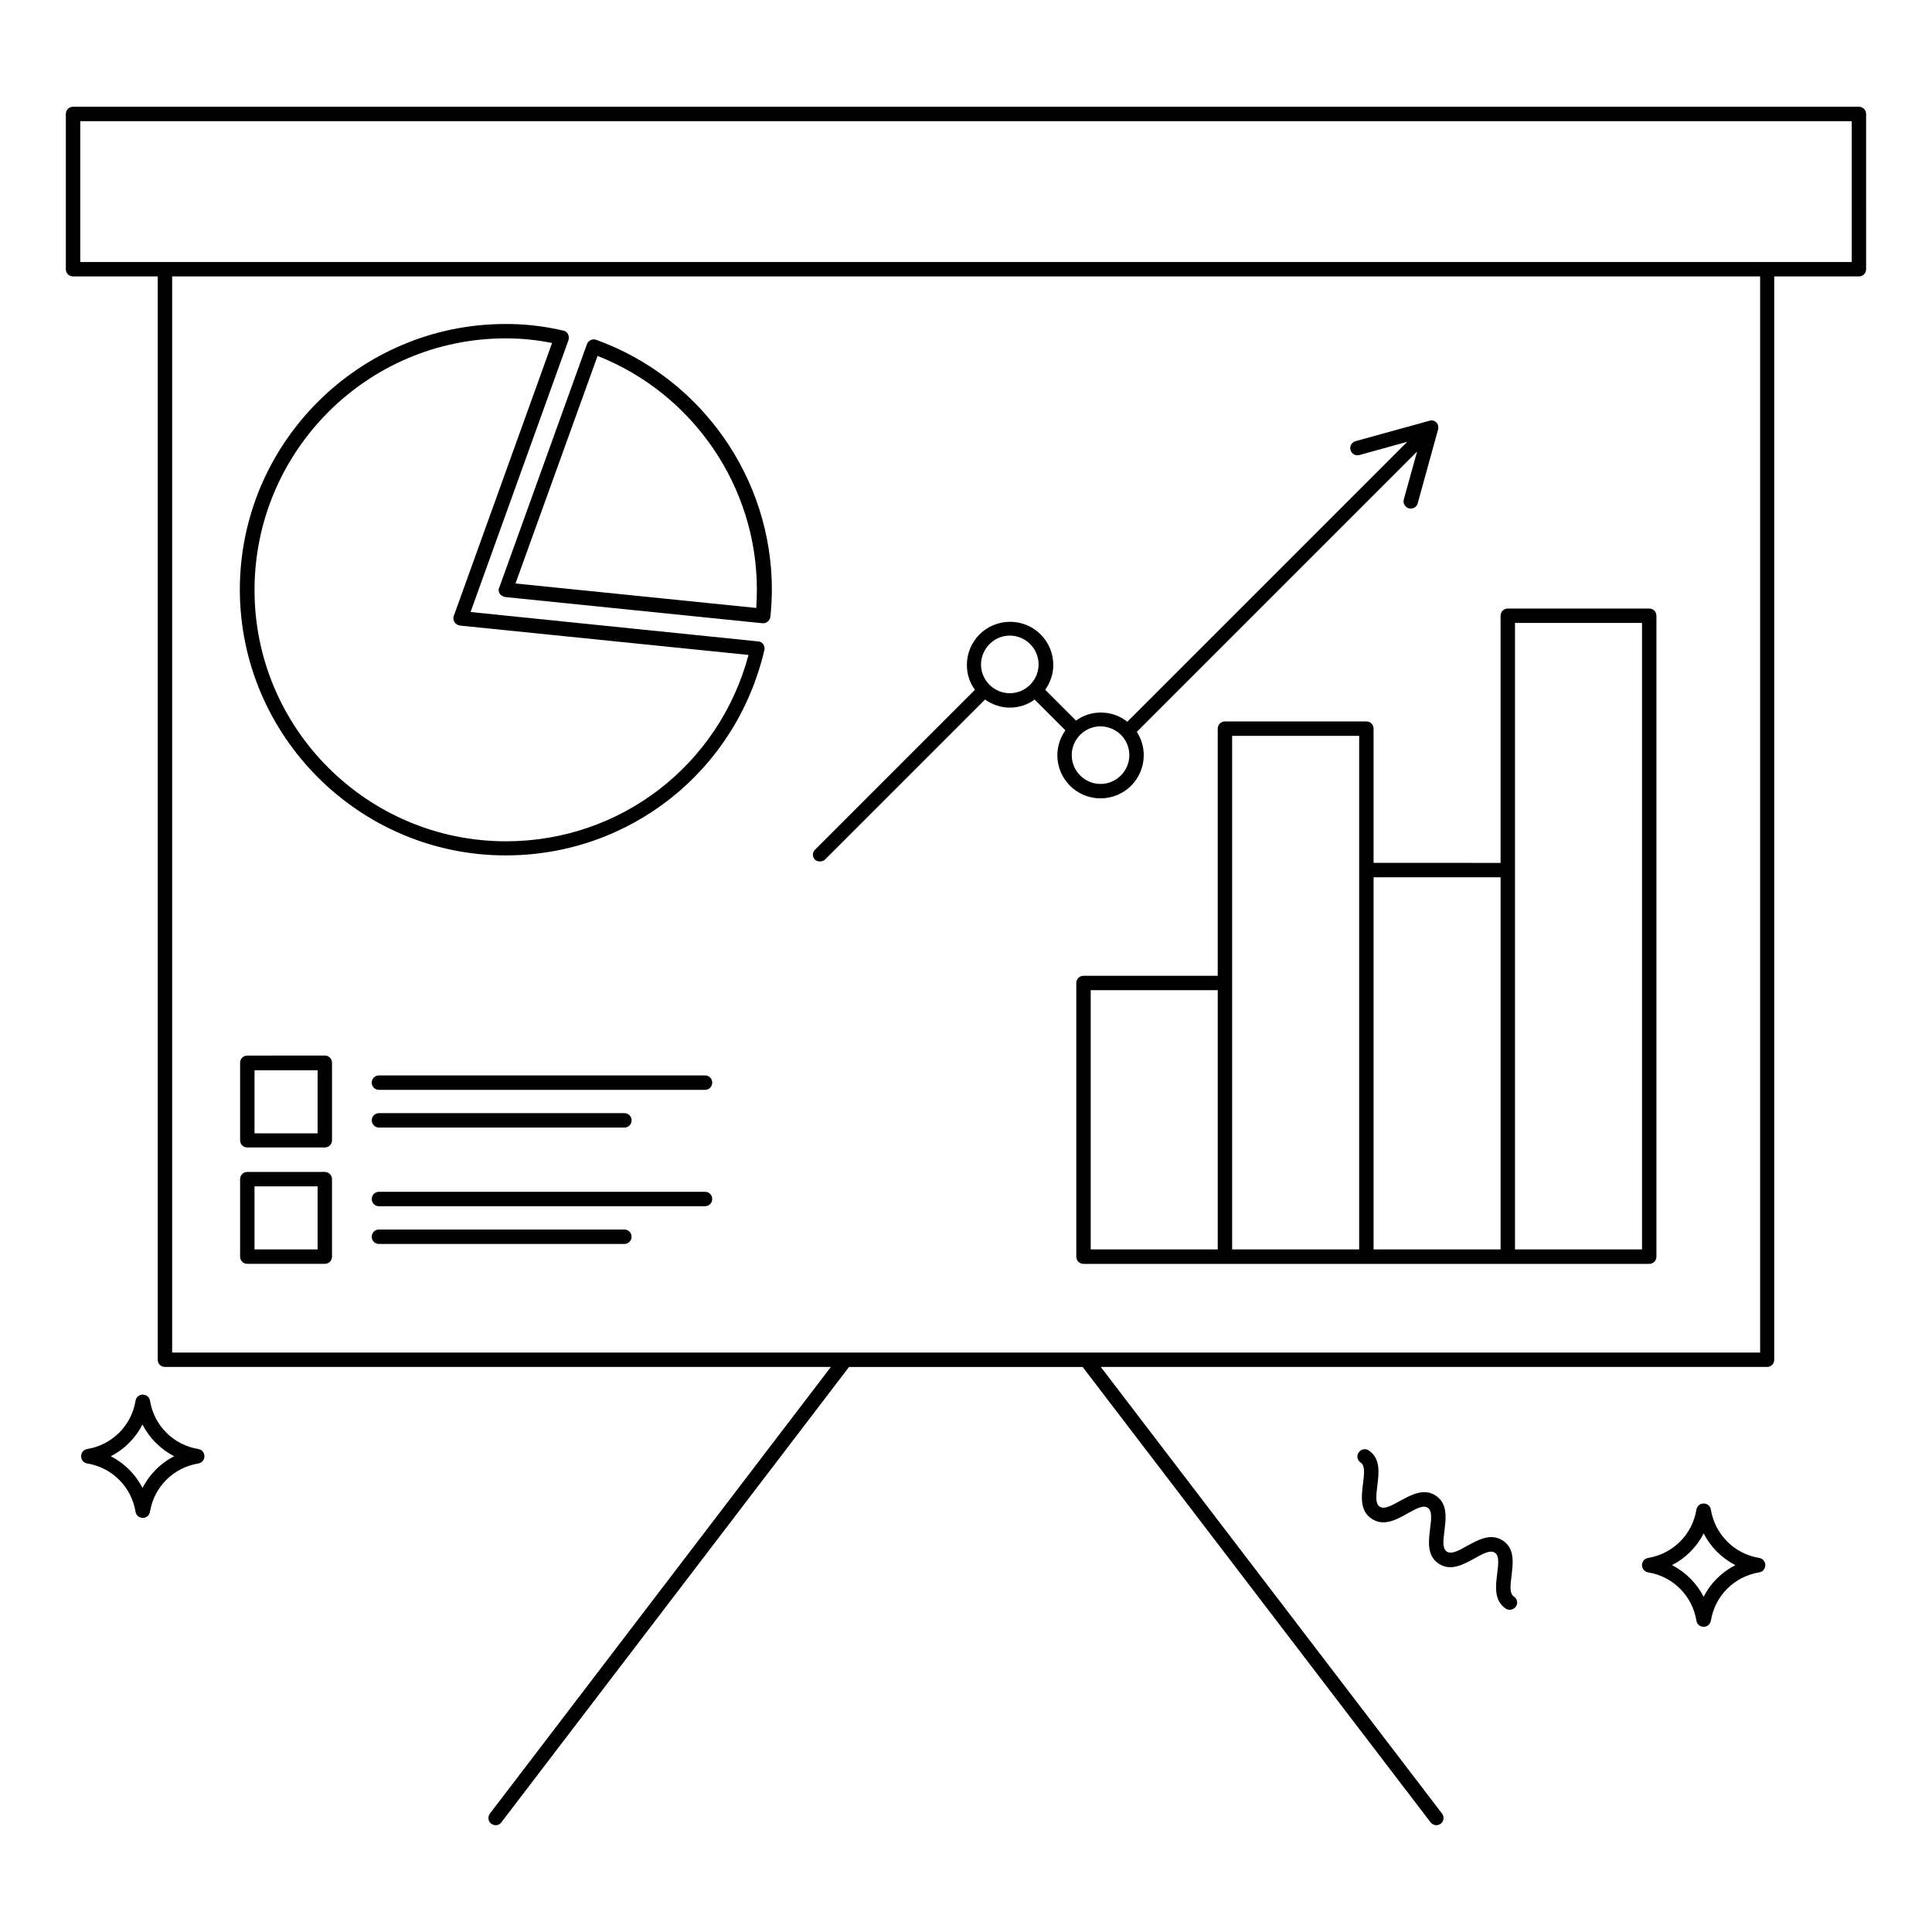<?xml version="1.0" encoding="UTF-8"?>
<!-- Uploaded to: ICON Repo, www.iconrepo.com, Generator: ICON Repo Mixer Tools -->
<svg fill="#000000" width="800px" height="800px" version="1.1" viewBox="144 144 512 512" xmlns="http://www.w3.org/2000/svg">
 <g>
  <path d="m544.58 561.52c0.383-3.207 0.918-7.098-2.289-9.238-3.207-2.137-6.641-0.152-9.465 1.375-2.519 1.449-4.273 2.289-5.418 1.527s-0.992-2.75-0.609-5.574c0.383-3.207 0.918-7.098-2.289-9.238-3.207-2.137-6.641-0.152-9.465 1.375-2.594 1.449-4.273 2.289-5.418 1.527-1.145-0.762-0.992-2.672-0.609-5.648 0.383-3.207 0.918-7.098-2.289-9.238-0.84-0.609-2.062-0.383-2.672 0.535-0.609 0.84-0.383 2.062 0.535 2.672 1.145 0.762 0.992 2.672 0.609 5.648-0.383 3.207-0.918 7.098 2.289 9.238 3.207 2.137 6.641 0.23 9.465-1.375 2.594-1.449 4.273-2.289 5.418-1.527 1.145 0.762 0.992 2.75 0.609 5.574-0.383 3.207-0.918 7.098 2.289 9.238 3.207 2.137 6.641 0.152 9.465-1.375 2.519-1.449 4.273-2.289 5.418-1.527 1.145 0.762 0.992 2.75 0.609 5.574-0.383 3.207-0.918 7.098 2.289 9.238 0.305 0.23 0.688 0.305 1.07 0.305 0.609 0 1.223-0.305 1.602-0.84 0.609-0.84 0.383-2.062-0.535-2.672-1.145-0.766-0.992-2.676-0.609-5.574z"/>
  <path d="m610.22 556.87c-6.641-1.07-11.754-6.258-12.824-12.824-0.152-0.918-0.918-1.602-1.91-1.602-0.992 0-1.754 0.688-1.91 1.602-1.07 6.641-6.258 11.754-12.824 12.824-0.918 0.152-1.602 0.918-1.602 1.91 0 0.992 0.688 1.754 1.602 1.91 6.641 1.07 11.754 6.258 12.824 12.824 0.152 0.918 0.918 1.602 1.91 1.602 0.992 0 1.754-0.688 1.91-1.602 1.07-6.641 6.258-11.754 12.824-12.824 0.918-0.152 1.602-0.918 1.602-1.91 0.004-0.996-0.684-1.758-1.602-1.91zm-14.73 10.305c-1.832-3.586-4.809-6.566-8.398-8.398 3.586-1.832 6.566-4.809 8.398-8.398 1.832 3.586 4.809 6.566 8.398 8.398-3.59 1.832-6.566 4.734-8.398 8.398z"/>
  <path d="m196.57 528.01c-6.641-1.07-11.754-6.258-12.824-12.824-0.152-0.918-0.918-1.602-1.91-1.602-0.992 0-1.754 0.688-1.91 1.602-1.07 6.641-6.258 11.754-12.824 12.824-0.918 0.152-1.602 0.918-1.602 1.91s0.688 1.754 1.602 1.91c6.641 1.07 11.754 6.258 12.824 12.824 0.152 0.918 0.918 1.602 1.91 1.602 0.992 0 1.754-0.688 1.91-1.602 1.07-6.641 6.258-11.754 12.824-12.824 0.918-0.152 1.602-0.918 1.602-1.91s-0.688-1.758-1.602-1.91zm-14.809 10.305c-1.832-3.586-4.809-6.566-8.398-8.398 3.586-1.832 6.566-4.809 8.398-8.398 1.832 3.586 4.809 6.566 8.398 8.398-3.59 1.836-6.492 4.734-8.398 8.398z"/>
  <path d="m636.64 172.29h-473.28c-1.07 0-1.91 0.84-1.91 1.91v41.145c0 1.07 0.84 1.91 1.91 1.91h22.441v287.09c0 1.07 0.84 1.91 1.91 1.91h176.48l-90.379 118.39c-0.609 0.84-0.457 2.062 0.383 2.672 0.383 0.23 0.762 0.383 1.145 0.383 0.609 0 1.145-0.23 1.527-0.762l92.137-120.68h61.906l92.211 120.68c0.383 0.457 0.918 0.762 1.527 0.762 0.383 0 0.84-0.152 1.145-0.383 0.84-0.609 0.992-1.832 0.383-2.672l-90.457-118.39h176.56c1.07 0 1.91-0.84 1.91-1.91v-287.09h22.441c1.07 0 1.91-0.84 1.91-1.91l-0.004-41.145c0-1.066-0.84-1.906-1.906-1.906zm-26.258 330.15h-420.76v-285.19h420.83v285.19zm24.348-289h-469.46v-37.328h469.46z"/>
  <path d="m278.02 370.69c32.898 0 61.066-22.367 68.547-54.426 0.152-0.535 0-1.07-0.305-1.527-0.305-0.457-0.84-0.762-1.375-0.762l-76.184-7.785 25.953-72.059c0.152-0.535 0.152-1.07-0.152-1.602-0.23-0.457-0.688-0.84-1.223-0.918-5.266-1.223-10.23-1.754-15.266-1.754-38.855 0-70.457 31.602-70.457 70.457 0.082 38.77 31.684 70.375 70.461 70.375zm0-137.02c4.047 0 8.09 0.383 12.289 1.223l-26.031 72.289c-0.23 0.535-0.152 1.145 0.152 1.68 0.305 0.457 0.84 0.84 1.449 0.918l76.488 7.785c-7.785 29.16-33.895 49.387-64.273 49.387-36.719 0-66.641-29.848-66.641-66.562 0.004-36.793 29.848-66.719 66.566-66.719z"/>
  <path d="m276.41 301.3c0.305 0.457 0.84 0.84 1.449 0.918l68.168 6.945h0.23c0.457 0 0.84-0.152 1.223-0.457s0.609-0.762 0.688-1.297c0.23-2.367 0.383-4.809 0.383-7.176 0-29.543-18.703-56.105-46.562-66.184-0.457-0.152-0.992-0.152-1.449 0.078s-0.84 0.609-0.992 1.07l-23.207 64.426c-0.312 0.531-0.238 1.141 0.07 1.676zm25.953-62.977c25.344 10 42.215 34.656 42.215 61.906 0 1.602-0.078 3.207-0.152 4.887l-63.816-6.488z"/>
  <path d="m508.01 372.67v-35.57c0-1.07-0.84-1.91-1.91-1.91h-37.48c-1.07 0-1.91 0.84-1.91 1.91v65.496h-35.57c-1.07 0-1.91 0.84-1.91 1.91v72.52c0 1.07 0.84 1.91 1.91 1.91h149.92c1.07 0 1.91-0.84 1.91-1.91v-169.85c0-1.07-0.84-1.91-1.91-1.91h-37.48c-1.07 0-1.91 0.84-1.91 1.91v65.496zm-74.961 33.738h33.664v68.703h-33.664zm37.48-1.906v-65.496h33.664v136.1h-33.664zm37.48-28.016h33.664v98.625h-33.664zm37.48-67.406h33.664v166.03h-33.664z"/>
  <path d="m209.54 448.09h20.535c1.07 0 1.91-0.84 1.91-1.91v-20.535c0-1.07-0.84-1.91-1.91-1.91l-20.535 0.004c-1.07 0-1.91 0.84-1.91 1.91v20.535c0.004 1.066 0.84 1.906 1.91 1.906zm1.91-20.457h16.719v16.719l-16.719-0.004z"/>
  <path d="m330.91 429h-86.484c-1.07 0-1.91 0.84-1.91 1.91 0 1.07 0.84 1.91 1.91 1.91h86.41c1.07 0 1.91-0.84 1.91-1.91-0.004-1.07-0.844-1.91-1.836-1.91z"/>
  <path d="m244.43 442.82h65.039c1.07 0 1.91-0.84 1.91-1.91 0-1.07-0.84-1.91-1.91-1.91h-65.039c-1.07 0-1.91 0.84-1.91 1.91 0 1.07 0.918 1.91 1.91 1.91z"/>
  <path d="m209.54 478.93h20.535c1.07 0 1.91-0.84 1.91-1.91l-0.004-20.535c0-1.07-0.84-1.91-1.91-1.91l-20.531 0.004c-1.07 0-1.91 0.84-1.91 1.91v20.535c0.004 1.066 0.84 1.906 1.91 1.906zm1.91-20.535h16.719v16.719h-16.719z"/>
  <path d="m330.91 459.84h-86.484c-1.07 0-1.91 0.84-1.91 1.91 0 1.07 0.84 1.91 1.91 1.91h86.41c1.07 0 1.91-0.84 1.91-1.91-0.004-1.07-0.844-1.91-1.836-1.91z"/>
  <path d="m309.46 469.84h-65.039c-1.07 0-1.91 0.84-1.91 1.91 0 1.07 0.84 1.91 1.91 1.91h65.039c1.07 0 1.91-0.84 1.91-1.91 0-1.07-0.84-1.91-1.91-1.91z"/>
  <path d="m361.3 372.29c0.457 0 0.992-0.152 1.375-0.535l42.367-42.367c1.832 1.297 4.121 2.137 6.566 2.137 2.441 0 4.734-0.762 6.566-2.137l8.168 8.168c-1.297 1.832-2.137 4.121-2.137 6.566 0 6.336 5.113 11.449 11.449 11.449 6.336 0 11.449-5.113 11.449-11.449 0-2.289-0.688-4.352-1.832-6.184l74.273-74.273-3.512 12.672c-0.305 0.992 0.305 2.062 1.297 2.367 0.152 0.078 0.305 0.078 0.535 0.078 0.84 0 1.602-0.535 1.832-1.375l5.418-19.617c0.152-0.688 0-1.375-0.457-1.832s-1.145-0.688-1.832-0.457l-19.617 5.418c-0.992 0.305-1.602 1.297-1.297 2.367 0.305 0.992 1.297 1.602 2.367 1.297l12.672-3.512-74.199 74.199c-1.91-1.527-4.352-2.441-7.023-2.441-2.441 0-4.734 0.762-6.566 2.137l-8.168-8.168c1.297-1.832 2.137-4.121 2.137-6.566 0-6.336-5.113-11.449-11.449-11.449-6.336 0-11.449 5.113-11.449 11.449 0 2.441 0.762 4.734 2.137 6.566l-42.367 42.367c-0.762 0.762-0.762 1.984 0 2.672 0.305 0.301 0.84 0.453 1.297 0.453zm81.984-28.168c0 4.199-3.434 7.633-7.633 7.633-4.199 0-7.633-3.434-7.633-7.633 0-4.199 3.434-7.633 7.633-7.633 4.273 0.074 7.633 3.434 7.633 7.633zm-31.68-31.68c4.199 0 7.633 3.434 7.633 7.633s-3.434 7.633-7.633 7.633c-4.199 0-7.633-3.434-7.633-7.633 0.074-4.195 3.434-7.633 7.633-7.633z"/>
 </g>
</svg>
